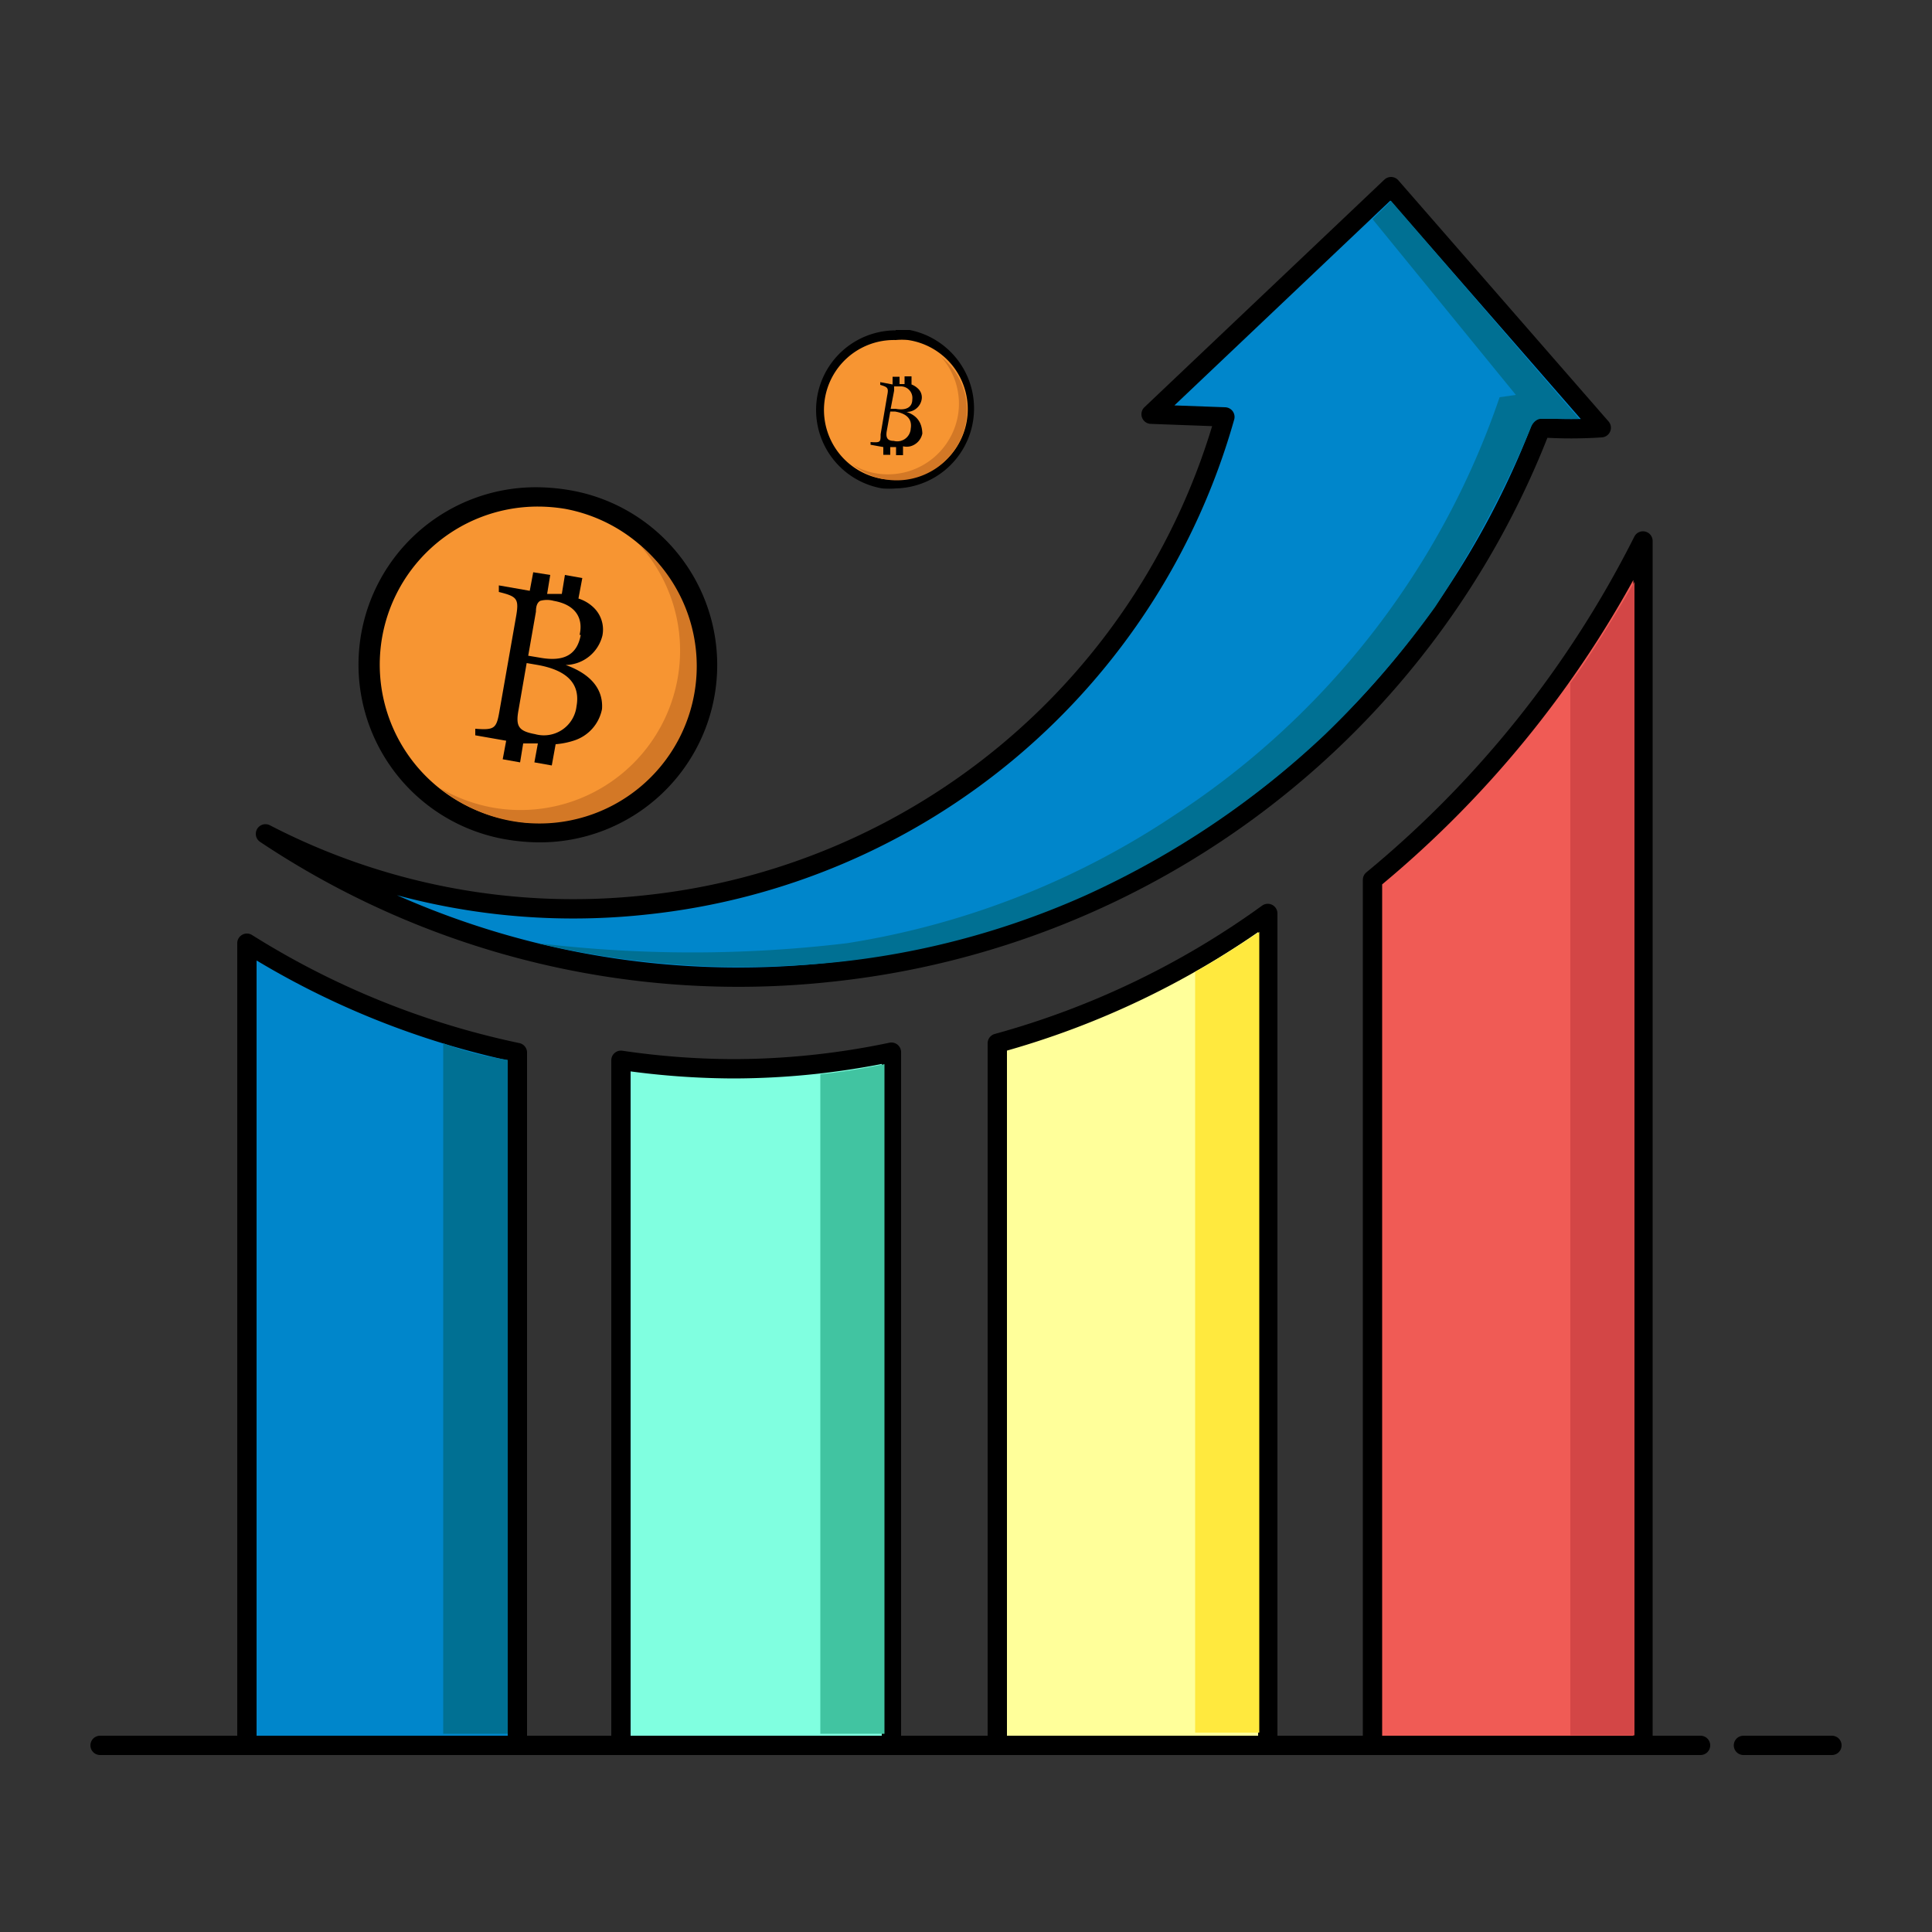 <svg xmlns="http://www.w3.org/2000/svg" id="&#x56FE;&#x5C42;_1" data-name="&#x56FE;&#x5C42; 1" viewBox="0 0 50 50"><rect x="0" y="0" width="50" height="50" fill="#333333" stroke="none"/><defs><style>      .cls-1 {        fill: none;      }      .cls-1, .cls-2, .cls-3, .cls-4, .cls-5 {        stroke: #000;        stroke-linecap: round;        stroke-linejoin: round;        stroke-width: 0.5px;      }      .cls-2 {        fill: #0086cb;      }      .cls-3 {        fill: #80ffe0;      }      .cls-4 {        fill: #ffff9a;      }      .cls-5 {        fill: #f05b55;      }      .cls-6 {        fill: #007093;      }      .cls-7 {        fill: #41c4a1;      }      .cls-8 {        fill: #ffe93e;      }      .cls-9 {        fill: #d34646;      }      .cls-10 {        fill: #f79532;      }      .cls-11 {        fill: #d37826;      }    </style></defs><g><line class="cls-1" x1="2.59" y1="45.17" x2="44.01" y2="45.17"></line><line class="cls-1" x1="45.12" y1="45.17" x2="47.41" y2="45.17"></line><path class="cls-2" d="M6.39,24.41V45.17h7V27.24A21.43,21.43,0,0,1,6.39,24.41Z"></path><path class="cls-3" d="M19,27.66a20.31,20.31,0,0,1-2.93-.22V45.17h7V27.23A20,20,0,0,1,19,27.66Z"></path><path class="cls-4" d="M25.81,27V45.17h7V23.64A21.76,21.76,0,0,1,25.81,27Z"></path><path class="cls-5" d="M35.52,22.77v22.4h7V14A27.22,27.22,0,0,1,35.52,22.77Z"></path><path class="cls-2" d="M31.7,10.79a17.47,17.47,0,0,1-15,12.63,17.32,17.32,0,0,1-9.83-1.84,22.05,22.05,0,0,0,14.62,3.58A22.19,22.19,0,0,0,39.88,11.07a11.65,11.65,0,0,0,1.56,0L36,4.83l-6.21,5.89Z"></path><path class="cls-6" d="M11.47,27V44.87h1.67V27.43A8.13,8.13,0,0,1,11.47,27Z"></path><path class="cls-7" d="M21.23,27.8V44.87h1.66V27.54S22,27.73,21.23,27.8Z"></path><path class="cls-8" d="M30.93,25.15V44.84h1.66V24.12S31.55,24.82,30.93,25.15Z"></path><path class="cls-9" d="M40.64,17.68V44.91H42.3V15.06S41.3,16.8,40.64,17.68Z"></path><path class="cls-6" d="M13.92,24.41a33.64,33.64,0,0,0,8,0,21.15,21.15,0,0,0,8.47-3.31,21,21,0,0,0,8.42-10.82l.42-.06L35.52,5.67,36,5.2l4.87,5.64-1,0s-.18,0-.27.27a28.27,28.27,0,0,1-2.46,4.6A24.56,24.56,0,0,1,34.3,19a22.64,22.64,0,0,1-6.2,4.17A21.1,21.1,0,0,1,20.24,25,23,23,0,0,1,13.92,24.41Z"></path><g><g><path class="cls-10" d="M13.93,21.55a4,4,0,0,1-.76-.07,4.34,4.34,0,0,1,.75-8.62,3.81,3.81,0,0,1,.75.07,4.34,4.34,0,0,1-.74,8.62Z"></path><path d="M13.92,13.11a4.34,4.34,0,0,1,.71.06,4.1,4.1,0,0,1-.7,8.13,3.42,3.42,0,0,1-.71-.07,4.09,4.09,0,0,1,.7-8.12m0-.5h0a4.59,4.59,0,0,0-.79,9.12,5.29,5.29,0,0,0,.8.07,4.59,4.59,0,0,0,.78-9.12,5.27,5.27,0,0,0-.79-.07Z"></path></g><path class="cls-11" d="M16.54,14.09a4.09,4.09,0,0,1,1,3.45,4.13,4.13,0,0,1-4.79,3.36,4.17,4.17,0,0,1-1.37-.51,4.07,4.07,0,0,0,5.16-6.3Z"></path><path d="M14.64,17.21a1,1,0,0,0,.95-.76.79.79,0,0,0-.23-.73,1,1,0,0,0-.39-.23l.1-.53-.45-.08-.08.49-.06,0-.32,0,.08-.49-.44-.07-.09.48-.8-.14,0,.17c.48.12.53.17.44.67l-.42,2.39c-.08.47-.12.52-.63.48l0,.17.8.14-.09.48.45.08.08-.49.22,0,.16,0-.09.49.45.08.1-.55a2,2,0,0,0,.46-.09,1.07,1.07,0,0,0,.74-.82C15.62,17.77,15.2,17.41,14.64,17.21Zm.39-.78c-.09.49-.4.71-1.06.59l-.3-.05.2-1.14c0-.19.06-.25.11-.28a.66.66,0,0,1,.35,0C14.9,15.65,15.1,16,15,16.43ZM13.85,19c-.43-.08-.51-.2-.43-.63l.21-1.21.29.05c.72.13,1.11.46,1,1.07A.85.85,0,0,1,13.85,19Z"></path></g><g><g><path class="cls-10" d="M23.19,12.55l-.34,0a1.94,1.94,0,0,1,.33-3.85,1.94,1.94,0,0,1,1.59.83A2,2,0,0,1,25.1,11,1.94,1.94,0,0,1,23.19,12.55Z"></path><path d="M23.18,8.8a1.73,1.73,0,0,1,.32,0,1.81,1.81,0,0,1-.31,3.6,1.73,1.73,0,0,1-.32,0,1.81,1.81,0,0,1,.31-3.6m0-.25a2.06,2.06,0,0,0-.35,4.09,2.2,2.2,0,0,0,.36,0,2.07,2.07,0,0,0,.35-4.1l-.36,0Z"></path></g><path class="cls-11" d="M24.35,9.23a1.82,1.82,0,0,1,.44,1.53,1.84,1.84,0,0,1-2.12,1.49,1.72,1.72,0,0,1-.61-.23,1.79,1.79,0,0,0,.81.38A1.82,1.82,0,0,0,25,10.92,1.78,1.78,0,0,0,24.35,9.23Z"></path><path d="M23.46,10.66a.39.39,0,0,0,.39-.31.31.31,0,0,0-.1-.3.49.49,0,0,0-.16-.1l0-.21-.18,0,0,.2h0l-.13,0,0-.19-.18,0,0,.2-.32-.06,0,.07c.2.06.22.08.18.28l-.17,1c0,.2,0,.22-.26.2v.07l.33.06,0,.2.18,0,0-.2.09,0h.06l0,.21.18,0,0-.23a.41.41,0,0,0,.19,0,.43.43,0,0,0,.31-.33C23.86,10.89,23.69,10.74,23.46,10.66Zm.15-.32c0,.2-.16.29-.43.24l-.13,0,.09-.47c0-.07,0-.1,0-.11h.15A.3.3,0,0,1,23.61,10.34Zm-.48,1.07c-.17,0-.21-.09-.18-.26l.09-.5.12,0c.3.05.45.19.41.44A.35.35,0,0,1,23.13,11.41Z"></path></g></g></svg>